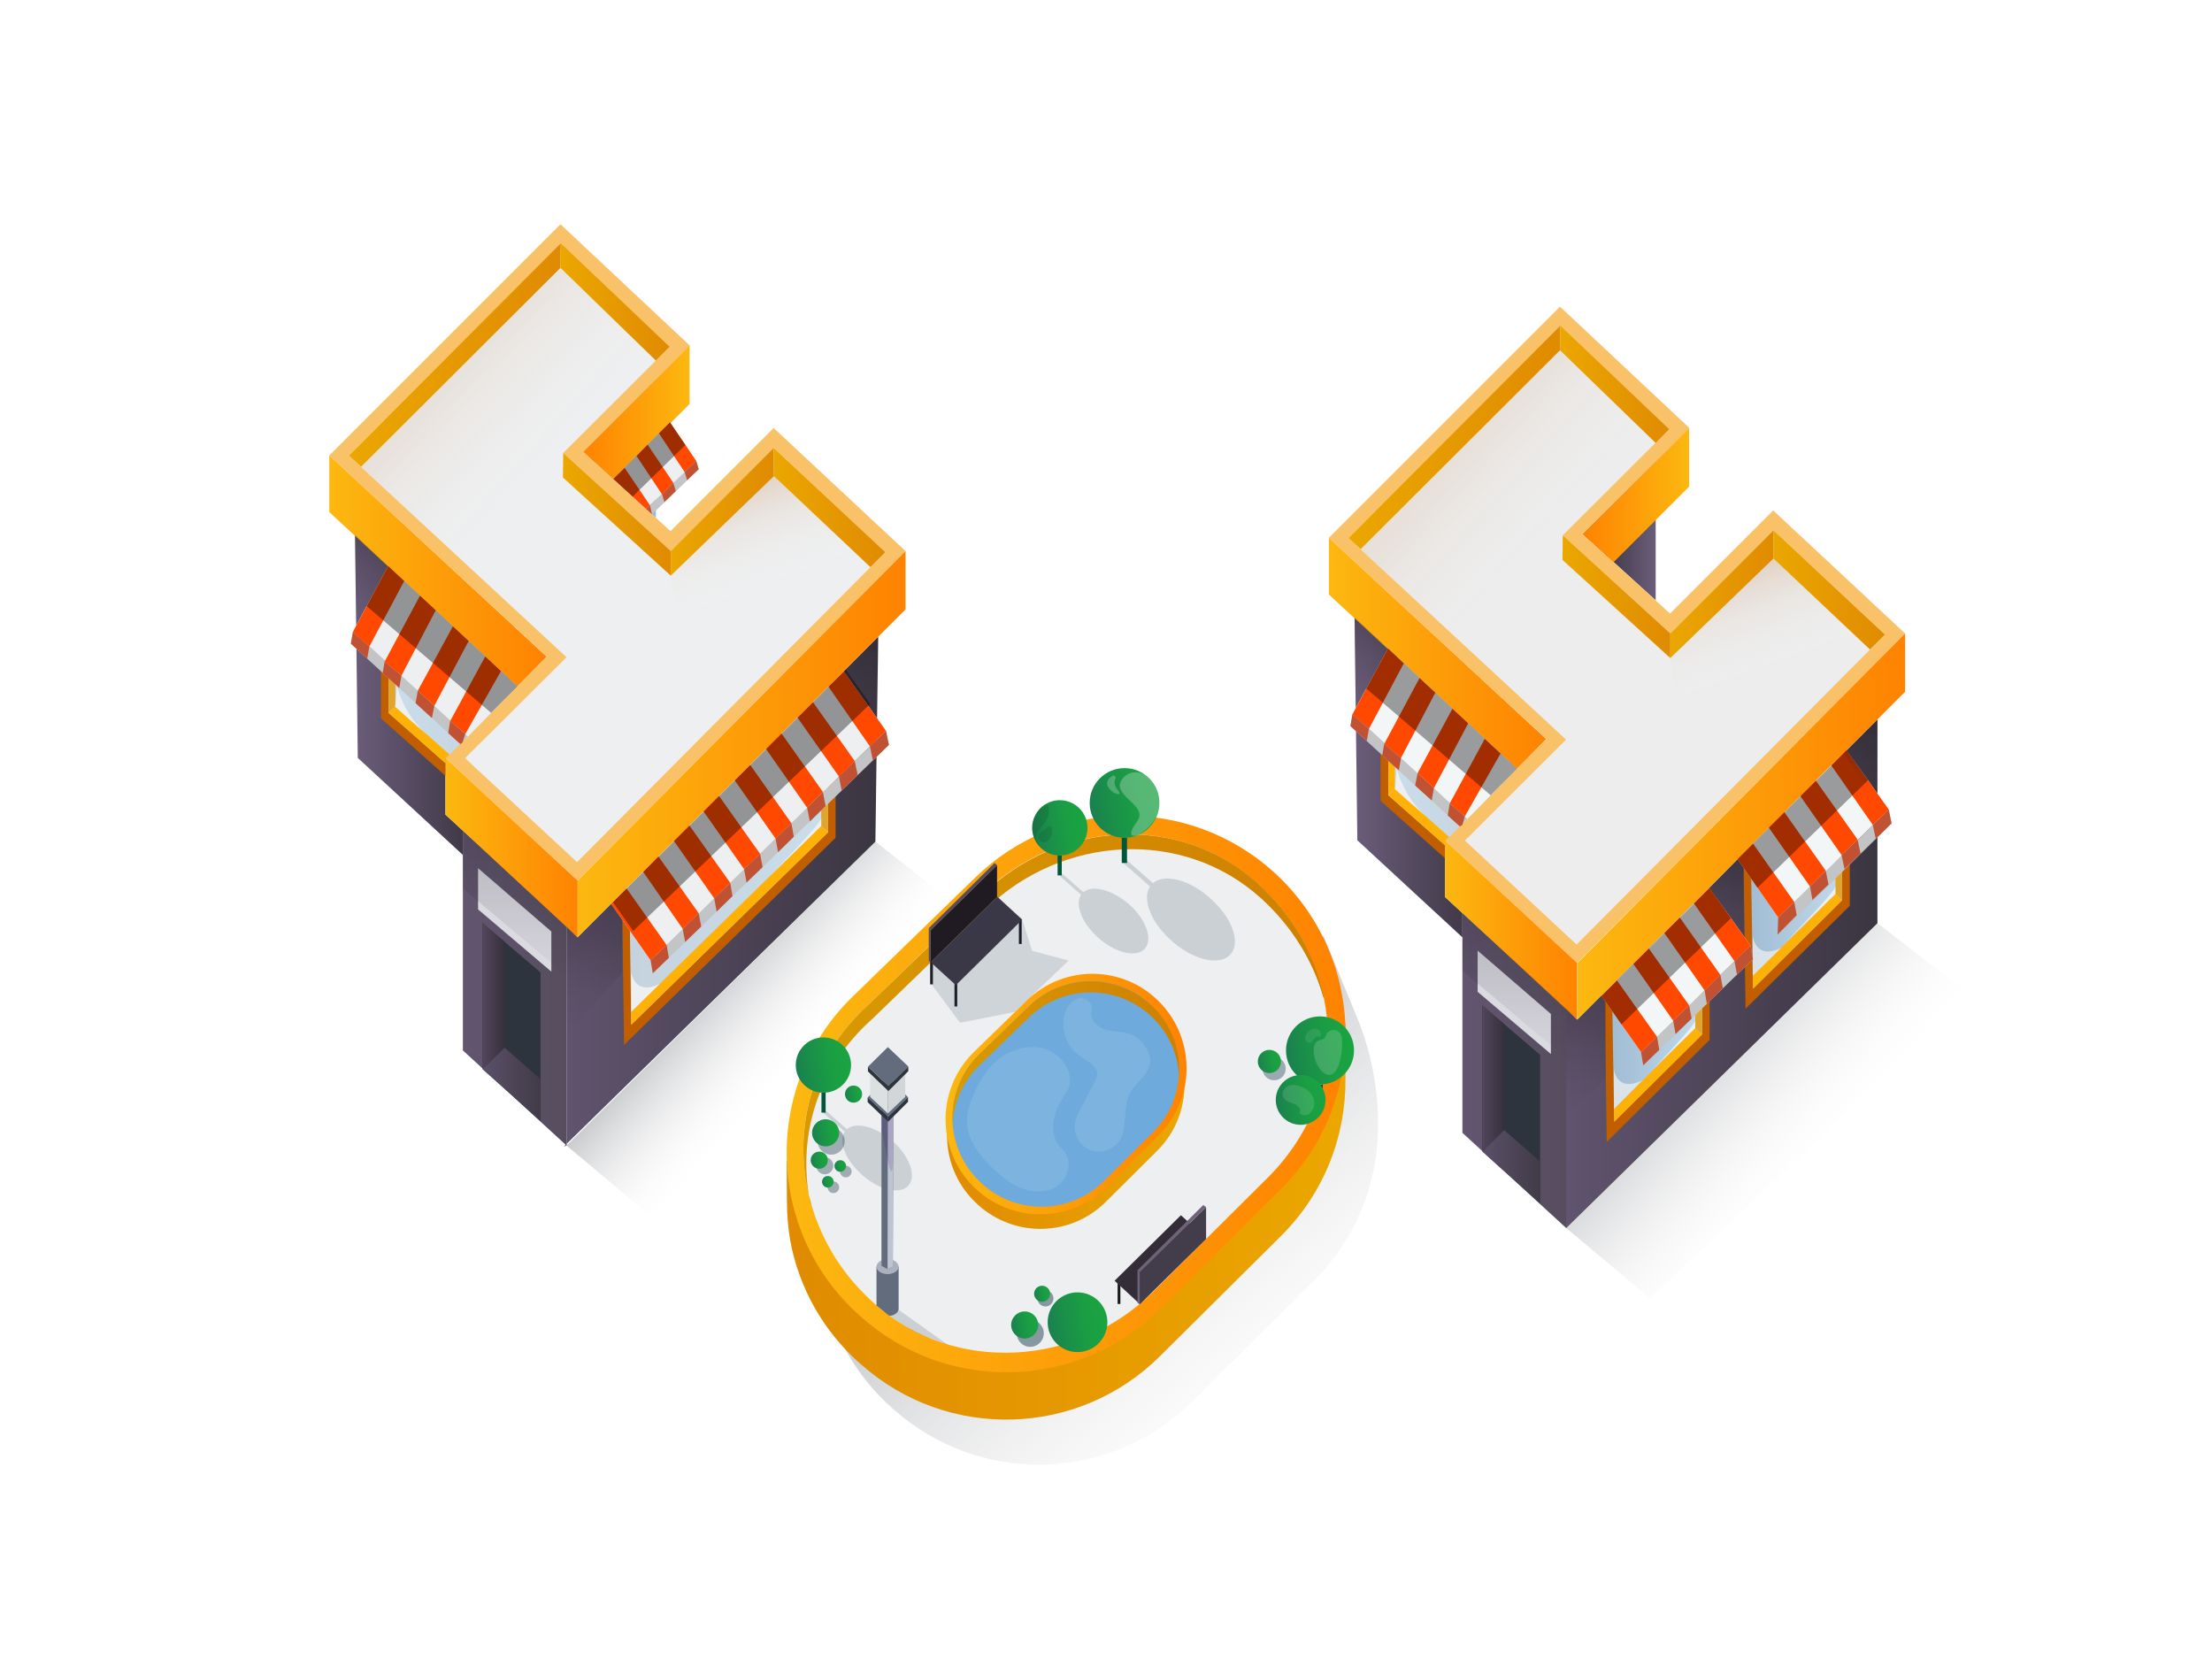 <?xml version="1.0" encoding="utf-8"?>
<!-- Generator: Adobe Illustrator 18.0.0, SVG Export Plug-In . SVG Version: 6.00 Build 0)  -->
<!DOCTYPE svg PUBLIC "-//W3C//DTD SVG 1.1//EN" "http://www.w3.org/Graphics/SVG/1.1/DTD/svg11.dtd">
<svg version="1.1" xmlns="http://www.w3.org/2000/svg" xmlns:xlink="http://www.w3.org/1999/xlink" x="0px" y="0px"
	 viewBox="0 0 800 600" enable-background="new 0 0 800 600" xml:space="preserve">
<g id="raight">
	<linearGradient id="SVGID_1_" gradientUnits="userSpaceOnUse" x1="609.691" y1="375.177" x2="661.359" y2="421.519">
		<stop  offset="1.075269e-002" style="stop-color:#85888E"/>
		<stop  offset="1" style="stop-color:#FFFFFF;stop-opacity:0"/>
	</linearGradient>
	<polyline opacity="0.46" fill="url(#SVGID_1_)" points="566.4,444.1 596.8,469.6 712.9,360 679,333.9 566.4,444.1 	"/>
	<linearGradient id="SVGID_2_" gradientUnits="userSpaceOnUse" x1="566.376" y1="352.172" x2="679.023" y2="352.172">
		<stop  offset="0" style="stop-color:#60546E"/>
		<stop  offset="1" style="stop-color:#3B3541"/>
	</linearGradient>
	<polygon fill="url(#SVGID_2_)" points="679,260.2 679,333.9 566.4,444.2 566.4,444.2 566.4,364.8 570.4,368.8 	"/>
	<linearGradient id="SVGID_3_" gradientUnits="userSpaceOnUse" x1="528.898" y1="387.184" x2="566.461" y2="387.184">
		<stop  offset="0" style="stop-color:#625670"/>
		<stop  offset="1" style="stop-color:#564D5E"/>
	</linearGradient>
	<polygon fill="url(#SVGID_3_)" points="566.4,444.1 566.5,364.7 528.9,330.2 528.9,409.7 	"/>
	<linearGradient id="SVGID_4_" gradientUnits="userSpaceOnUse" x1="489.898" y1="281.161" x2="548.612" y2="281.161">
		<stop  offset="0" style="stop-color:#6B5D7A"/>
		<stop  offset="1" style="stop-color:#2C2830"/>
	</linearGradient>
	<polygon fill="url(#SVGID_4_)" points="528.9,339 528.9,330.2 522.6,324.4 522.6,304.3 548.6,278 489.9,223.3 490.9,303.9 	"/>
	<linearGradient id="SVGID_5_" gradientUnits="userSpaceOnUse" x1="572.504" y1="192.078" x2="598.759" y2="192.078">
		<stop  offset="0" style="stop-color:#2C2830"/>
		<stop  offset="1" style="stop-color:#6B5D7A"/>
	</linearGradient>
	<polygon fill="url(#SVGID_5_)" points="598.8,167 598.8,217.1 572.5,193.2 	"/>
	<polygon fill="#2D343D" points="557,435.2 557,381.5 536.1,363.6 536.1,416 	"/>
	<linearGradient id="SVGID_6_" gradientUnits="userSpaceOnUse" x1="536.067" y1="390.045" x2="543.985" y2="390.045">
		<stop  offset="0" style="stop-color:#51465C"/>
		<stop  offset="1" style="stop-color:#36303B"/>
	</linearGradient>
	<polygon fill="url(#SVGID_6_)" points="536.1,416.5 544,408.7 544,370.4 536.1,363.6 	"/>
	<linearGradient id="SVGID_7_" gradientUnits="userSpaceOnUse" x1="536.067" y1="421.931" x2="556.983" y2="421.931">
		<stop  offset="0" style="stop-color:#5B5069"/>
		<stop  offset="1" style="stop-color:#413B47"/>
	</linearGradient>
	<polygon fill="url(#SVGID_7_)" points="544,408.7 557,420.1 557,435.2 536.1,416.5 	"/>
	<path d="M570.3,342l-0.4-0.3l-40.9-37.9l36.7-36.6l-78.7-72.9l77.2-77.2l40.2,37.8L566,193.4l38.2,34.8l37.2-37.2l41.1,38.3
		L570.3,342z M530.5,303.8l39.7,36.9l110.8-111.4l-39.6-36.9l-37.2,37.2l-39.7-36.1l38.6-38.4l-38.8-36.4l-75.8,75.8l78.7,72.9
		l-0.4,0.4L530.5,303.8z"/>
	<polygon fill="#F9C269" points="522.6,303.9 559.3,267.3 480.6,194.5 564.2,110.9 611,154.8 572.5,193.2 604,221.9 641.3,184.6 
		689,229.1 570.4,348.3 	"/>
	<polygon fill="#EDEDED" points="529.8,304 566.4,267.5 487.7,194.6 564.2,118.1 603.7,155.2 565.2,193.6 604.1,229.1 641.4,191.8 
		681.7,229.5 570.2,341.6 	"/>
	<linearGradient id="SVGID_8_" gradientUnits="userSpaceOnUse" x1="487.737" y1="158.228" x2="564.299" y2="158.228">
		<stop  offset="0" style="stop-color:#EBA700"/>
		<stop  offset="0.995" style="stop-color:#E08B01"/>
	</linearGradient>
	<polygon fill="url(#SVGID_8_)" points="487.7,194.6 492.1,198.6 564.2,126.7 564.3,117.8 	"/>
	<linearGradient id="SVGID_9_" gradientUnits="userSpaceOnUse" x1="564.174" y1="139.003" x2="603.749" y2="139.003">
		<stop  offset="0" style="stop-color:#EBA700"/>
		<stop  offset="0.995" style="stop-color:#E08B01"/>
	</linearGradient>
	<polygon fill="url(#SVGID_9_)" points="564.3,117.8 564.2,126.7 598.8,160.2 603.7,155.2 	"/>
	<linearGradient id="SVGID_10_" gradientUnits="userSpaceOnUse" x1="499.712" y1="137.893" x2="563.121" y2="194.696">
		<stop  offset="0" style="stop-color:#AB5000;stop-opacity:0.6"/>
		<stop  offset="0.278" style="stop-color:#BE7D44;stop-opacity:0.433"/>
		<stop  offset="1" style="stop-color:#EEEFF0;stop-opacity:0"/>
	</linearGradient>
	<polygon opacity="0.45" fill="url(#SVGID_10_)" points="564.2,127 492.1,198.6 527.6,231.5 598.8,160.5 	"/>
	<linearGradient id="SVGID_11_" gradientUnits="userSpaceOnUse" x1="565.101" y1="215.828" x2="604.127" y2="215.828">
		<stop  offset="0" style="stop-color:#EBA700"/>
		<stop  offset="0.995" style="stop-color:#E08B01"/>
	</linearGradient>
	<polygon fill="url(#SVGID_11_)" points="565.2,193.6 565.1,202.5 604.1,238 604.1,229.1 	"/>
	<linearGradient id="SVGID_12_" gradientUnits="userSpaceOnUse" x1="604.091" y1="214.932" x2="641.44" y2="214.932">
		<stop  offset="0" style="stop-color:#EBA700"/>
		<stop  offset="0.995" style="stop-color:#E08B01"/>
	</linearGradient>
	<polygon fill="url(#SVGID_12_)" points="604.1,229.1 604.1,238 641.4,202 641.4,191.8 	"/>
	<linearGradient id="SVGID_13_" gradientUnits="userSpaceOnUse" x1="641.362" y1="213.359" x2="681.737" y2="213.359">
		<stop  offset="0" style="stop-color:#EBA700"/>
		<stop  offset="0.995" style="stop-color:#E08B01"/>
	</linearGradient>
	<polygon fill="url(#SVGID_13_)" points="641.4,191.8 641.4,202 676.3,234.9 681.7,229.5 	"/>
	<linearGradient id="SVGID_14_" gradientUnits="userSpaceOnUse" x1="620.347" y1="199.936" x2="637.079" y2="245.907">
		<stop  offset="0" style="stop-color:#AB5000;stop-opacity:0.6"/>
		<stop  offset="0.153" style="stop-color:#BB773A;stop-opacity:0.508"/>
		<stop  offset="0.316" style="stop-color:#CB9B71;stop-opacity:0.41"/>
		<stop  offset="0.475" style="stop-color:#D7B99F;stop-opacity:0.315"/>
		<stop  offset="0.627" style="stop-color:#E1D1C2;stop-opacity:0.224"/>
		<stop  offset="0.768" style="stop-color:#E8E1DB;stop-opacity:0.139"/>
		<stop  offset="0.897" style="stop-color:#EDEBEB;stop-opacity:6.190205e-002"/>
		<stop  offset="1" style="stop-color:#EEEFF0;stop-opacity:0"/>
	</linearGradient>
	<polygon opacity="0.52" fill="url(#SVGID_14_)" points="641.4,202 676.3,234.9 632,279.2 612.9,298.5 604.1,238 	"/>
	<linearGradient id="SVGID_15_" gradientUnits="userSpaceOnUse" x1="570.461" y1="298.911" x2="688.986" y2="298.911">
		<stop  offset="0" style="stop-color:#FCB810"/>
		<stop  offset="0.995" style="stop-color:#FE8301"/>
	</linearGradient>
	<polygon fill="url(#SVGID_15_)" points="689,229.1 689,250.2 570.5,368.7 570.5,348.3 	"/>
	<linearGradient id="SVGID_16_" gradientUnits="userSpaceOnUse" x1="522.611" y1="336.325" x2="570.438" y2="336.325">
		<stop  offset="0" style="stop-color:#FCB810"/>
		<stop  offset="0.995" style="stop-color:#FE8301"/>
	</linearGradient>
	<polygon fill="url(#SVGID_16_)" points="570.4,348.3 570.4,368.7 522.6,324.4 522.6,303.9 	"/>
	<linearGradient id="SVGID_17_" gradientUnits="userSpaceOnUse" x1="480.589" y1="236.222" x2="559.216" y2="236.222">
		<stop  offset="0" style="stop-color:#FCB810"/>
		<stop  offset="0.995" style="stop-color:#FE8301"/>
	</linearGradient>
	<polygon fill="url(#SVGID_17_)" points="559.2,267.3 548.6,278 480.6,215 480.6,194.5 	"/>
	<linearGradient id="SVGID_18_" gradientUnits="userSpaceOnUse" x1="572.504" y1="179.049" x2="610.913" y2="179.049">
		<stop  offset="5.376344e-003" style="stop-color:#FE8301"/>
		<stop  offset="1" style="stop-color:#FCB810"/>
	</linearGradient>
	<polygon fill="url(#SVGID_18_)" points="610.9,154.8 610.9,176 583.6,203.3 572.5,193.2 	"/>
	<polygon fill="#C15F00" points="618.3,322.1 618.3,376.1 581.1,413 580.4,361.4 	"/>
	<linearGradient id="SVGID_19_" gradientUnits="userSpaceOnUse" x1="583.115" y1="367.552" x2="615.598" y2="367.552">
		<stop  offset="0" style="stop-color:#A1BDD4"/>
		<stop  offset="0.989" style="stop-color:#C1D9EB"/>
	</linearGradient>
	<polygon fill="url(#SVGID_19_)" points="615.6,329.4 615.6,374.1 583.8,405.7 583.1,363.2 	"/>
	<polygon fill="#E2A52B" points="613.1,331.8 613.1,371.8 615.6,374.1 615.6,329.4 	"/>
	<polygon fill="#FEB207" points="613.1,371.8 583.7,401.1 583.8,405.7 615.6,374.1 	"/>
	<polygon fill="#C15F00" points="669,273.6 669,327.6 631.3,364.8 630.6,313.2 	"/>
	<linearGradient id="SVGID_20_" gradientUnits="userSpaceOnUse" x1="633.328" y1="319.236" x2="666.245" y2="319.236">
		<stop  offset="0" style="stop-color:#A1BDD4"/>
		<stop  offset="0.989" style="stop-color:#C1D9EB"/>
	</linearGradient>
	<polygon fill="url(#SVGID_20_)" points="666.2,280.9 666.2,325.6 634,357.6 633.3,315 	"/>
	<polygon fill="#E2A52B" points="663.8,283.4 663.8,323.3 666.2,325.6 666.2,280.9 	"/>
	<polygon fill="#FEB207" points="663.8,323.3 633.9,352.9 634,357.6 666.2,325.6 	"/>
	<path opacity="0.74" fill="#EEEFF0" d="M583.7,401.1v-14.5c0,0,0.8,8.7,10.3,4.1L583.7,401.1z"/>
	<path fill="#EEEFF0" d="M613.1,369.1v2.7l-16.4,16C596.8,387.8,613.1,370.9,613.1,369.1z"/>
	<path opacity="0.74" fill="#EEEFF0" d="M633.9,352.9v-14.5c0,0,0.8,9,10.3,4.4L633.9,352.9z"/>
	<path fill="#EEEFF0" d="M663.8,320.6v2.7l-18.6,18.2C650,336.5,663.8,322.3,663.8,320.6z"/>
	<polygon fill="#C2C4C6" points="593.5,380.5 594.3,385.3 634,346.9 633.1,342 	"/>
	<polyline fill="#C2C4C6" points="683.1,292.8 684.1,297.8 643.2,338 643.1,331.8 683.1,292.8 	"/>
	<polygon fill="#F2F6F7" points="683.1,292.8 667.8,271.2 628.4,310.7 643.1,331.8 	"/>
	<polygon fill="#F2F6F7" points="618.2,321.1 579.2,360.2 593.5,380.5 633.1,342 	"/>
	<polyline fill="#FF4800" points="677.3,298.3 662.3,276.8 667.8,271.2 683.1,292.8 	"/>
	<polyline fill="#C15133" points="683.1,292.8 684.1,297.8 678.4,303.4 677.3,298.3 	"/>
	<polyline fill="#FF4800" points="666,309.2 651.1,287.9 656.7,282.3 671.8,303.6 	"/>
	<polyline fill="#C15133" points="671.8,303.6 672.9,308.7 667.1,314.3 666,309.2 	"/>
	<polyline fill="#FF4800" points="654.6,320.6 639.7,299.3 645.3,293.7 660.3,314.9 	"/>
	<polyline fill="#C15133" points="660.3,314.9 661.3,319.9 655.5,325.5 654.6,320.6 	"/>
	<polyline fill="#FF4800" points="643.1,331.8 628.4,310.7 634,305.1 648.9,326.2 	"/>
	<polyline fill="#C15133" points="648.9,326.2 649.8,331 642.9,338 643.1,331.8 	"/>
	<polyline fill="#FF4800" points="627.3,347.6 612.6,326.7 618.2,321.1 633.1,342 	"/>
	<polyline fill="#C15133" points="633.1,342 634,346.9 628.2,352.5 627.3,347.6 	"/>
	<polyline fill="#FF4800" points="616.5,358.2 601.9,337.4 607.5,331.8 622.2,352.6 	"/>
	<polyline fill="#C15133" points="622.2,352.6 623.1,357.4 617.3,363 616.5,358.2 	"/>
	<polyline fill="#FF4800" points="605.1,369.1 590.7,348.6 596.3,343 610.9,363.6 	"/>
	<polyline fill="#C15133" points="610.9,363.6 611.8,368.4 606,374 605.1,369.1 	"/>
	<polyline fill="#FF4800" points="593.5,380.5 579.2,360.2 584.8,354.6 599.3,375 	"/>
	<polyline fill="#C15133" points="599.3,375 600.1,379.7 594.3,385.3 593.5,380.5 	"/>
	<polygon fill="#C15F00" points="499.3,238.7 499.3,289.6 522.6,310.4 522.6,293.3 516.6,285.3 516.9,265.1 522.5,259.2 	"/>
	
		<linearGradient id="SVGID_21_" gradientUnits="userSpaceOnUse" x1="199.155" y1="274.811" x2="241.198" y2="274.811" gradientTransform="matrix(-1 0 0 1 743.251 0)">
		<stop  offset="0" style="stop-color:#C5D3DE"/>
		<stop  offset="0.989" style="stop-color:#CADDEB"/>
	</linearGradient>
	<polygon fill="url(#SVGID_21_)" points="502.1,243.9 502.1,287.6 522.6,305.7 522.6,304.3 533.5,293.3 544.1,282.5 520.3,261.3 	
		"/>
	<polygon fill="#FEB207" points="504.5,246.3 504.5,285.3 502.1,287.6 502.1,243.9 	"/>
	<polygon fill="#FEB207" points="504.5,285.3 524.1,302.7 522.6,304.3 522.6,305.7 502.1,287.6 	"/>
	<path fill="#EEEFF0" d="M505.2,278c0,0,2.1,9.7,10.5,17.3l-11.2-9.9L505.2,278z"/>
	<polyline fill="#F2F6F7" points="529.8,297.1 548.6,278 502,234.5 489.2,258.1 	"/>
	<polyline fill="#C2C4C6" points="489.2,258.1 488.4,262.6 528,298.9 530.7,296.2 	"/>
	<polyline fill="#FF4800" points="495.1,263.6 507.7,239.9 502,234.5 489.1,258.4 	"/>
	<polyline fill="#C15133" points="489.1,258.4 488.4,262.6 494.3,268 495.1,263.6 	"/>
	<polyline fill="#FF4800" points="506.7,274.1 519.1,250.5 513.4,245.2 500.6,269.1 	"/>
	<polyline fill="#C15133" points="500.6,269.1 499.9,273.2 505.9,278.6 506.7,274.1 	"/>
	<polyline fill="#FF4800" points="518.6,285 531,261.6 525.3,256.3 512.7,279.6 	"/>
	<polyline fill="#C15133" points="512.7,279.6 511.8,284.1 517.8,289.5 518.6,285 	"/>
	<polyline fill="#FF4800" points="529.8,295.2 542.7,272.5 537,267.2 524.3,290.6 	"/>
	<polyline fill="#C15133" points="524.3,290.6 523.6,294.9 526.2,297.3 528,298.9 528.9,298.3 529.8,295.2 	"/>
	<polygon fill="#DBDAE1" points="534.4,343.8 560.9,366.7 560.9,381.2 534.4,358.7 	"/>
	<polygon opacity="0.37" points="618.4,321.1 626,332.1 586.4,370.5 579.2,360.2 	"/>
	<linearGradient id="SVGID_22_" gradientUnits="userSpaceOnUse" x1="673.192" y1="285.353" x2="672.692" y2="254.603">
		<stop  offset="1.075269e-002" style="stop-color:#3B3541;stop-opacity:0"/>
		<stop  offset="0.335" style="stop-color:#27232B;stop-opacity:8.245011e-002"/>
		<stop  offset="0.731" style="stop-color:#151216;stop-opacity:0.183"/>
		<stop  offset="0.995" style="stop-color:#0E0C0F;stop-opacity:0.25"/>
	</linearGradient>
	<polygon fill="url(#SVGID_22_)" points="679.1,260.1 666.7,272.5 679.1,290.1 	"/>
	<linearGradient id="SVGID_23_" gradientUnits="userSpaceOnUse" x1="573.628" y1="403.669" x2="573.628" y2="360.015">
		<stop  offset="1.075269e-002" style="stop-color:#3B3541;stop-opacity:0"/>
		<stop  offset="0.335" style="stop-color:#27232B;stop-opacity:8.245011e-002"/>
		<stop  offset="0.731" style="stop-color:#151216;stop-opacity:0.183"/>
		<stop  offset="0.995" style="stop-color:#0E0C0F;stop-opacity:0.25"/>
	</linearGradient>
	<polygon fill="url(#SVGID_23_)" points="579.2,360 570.5,368.7 566.5,364.7 566.4,403.7 580.8,390 580.8,362.5 	"/>
	<linearGradient id="SVGID_24_" gradientUnits="userSpaceOnUse" x1="547.527" y1="391.591" x2="547.846" y2="312.316">
		<stop  offset="1.075269e-002" style="stop-color:#3B3541;stop-opacity:0"/>
		<stop  offset="0.335" style="stop-color:#27232B;stop-opacity:8.245011e-002"/>
		<stop  offset="0.731" style="stop-color:#151216;stop-opacity:0.183"/>
		<stop  offset="0.995" style="stop-color:#0E0C0F;stop-opacity:0.25"/>
	</linearGradient>
	<polygon fill="url(#SVGID_24_)" points="528.9,330.2 528.9,351.1 566.4,382.7 566.5,364.7 	"/>
	<polygon opacity="0.37" points="548.6,278 539.1,287.6 494.1,249 502,234.5 	"/>
	<linearGradient id="SVGID_25_" gradientUnits="userSpaceOnUse" x1="495.652" y1="256.85" x2="495.986" y2="222.85">
		<stop  offset="1.075269e-002" style="stop-color:#3B3541;stop-opacity:0"/>
		<stop  offset="0.335" style="stop-color:#27232B;stop-opacity:8.245011e-002"/>
		<stop  offset="0.731" style="stop-color:#151216;stop-opacity:0.183"/>
		<stop  offset="0.995" style="stop-color:#0E0C0F;stop-opacity:0.25"/>
	</linearGradient>
	<polygon fill="url(#SVGID_25_)" points="489.9,223.3 502,234.5 490.3,256.1 	"/>
	<polygon opacity="0.37" points="668,271.2 675.6,282.2 635.6,321.1 628.4,310.7 	"/>
	<linearGradient id="SVGID_26_" gradientUnits="userSpaceOnUse" x1="624.494" y1="338.581" x2="624.494" y2="310.679">
		<stop  offset="1.075269e-002" style="stop-color:#3B3541;stop-opacity:0"/>
		<stop  offset="0.335" style="stop-color:#27232B;stop-opacity:8.245011e-002"/>
		<stop  offset="0.731" style="stop-color:#151216;stop-opacity:0.183"/>
		<stop  offset="0.995" style="stop-color:#0E0C0F;stop-opacity:0.25"/>
	</linearGradient>
	<polygon fill="url(#SVGID_26_)" points="630.6,334.3 630.6,313.8 628.4,310.7 618.4,321.1 630.6,338.6 	"/>
</g>
<g id="left">
	<linearGradient id="SVGID_27_" gradientUnits="userSpaceOnUse" x1="240.519" y1="339.357" x2="291.141" y2="384.761">
		<stop  offset="1.075269e-002" style="stop-color:#85888E"/>
		<stop  offset="1" style="stop-color:#FFFFFF;stop-opacity:0"/>
	</linearGradient>
	<polyline fill="url(#SVGID_27_)" points="204.9,414.3 237.7,441.8 349.8,330.4 316.6,304.4 204.9,414.3 	"/>
	<linearGradient id="SVGID_28_" gradientUnits="userSpaceOnUse" x1="203.929" y1="322.505" x2="317.567" y2="322.505">
		<stop  offset="0" style="stop-color:#60546E"/>
		<stop  offset="1" style="stop-color:#3B3541"/>
	</linearGradient>
	<polygon fill="url(#SVGID_28_)" points="317.6,230.3 316.6,304.4 203.9,414.7 204.9,414.3 204.9,335 208.9,339 	"/>
	<linearGradient id="SVGID_29_" gradientUnits="userSpaceOnUse" x1="167.379" y1="357.389" x2="204.942" y2="357.389">
		<stop  offset="0" style="stop-color:#625670"/>
		<stop  offset="1" style="stop-color:#564D5E"/>
	</linearGradient>
	<polygon fill="url(#SVGID_29_)" points="204.9,414.3 204.9,335 167.4,300.4 167.4,379.9 	"/>
	<linearGradient id="SVGID_30_" gradientUnits="userSpaceOnUse" x1="128.379" y1="251.366" x2="187.093" y2="251.366">
		<stop  offset="0" style="stop-color:#6B5D7A"/>
		<stop  offset="1" style="stop-color:#2C2830"/>
	</linearGradient>
	<polygon fill="url(#SVGID_30_)" points="167.4,309.2 167.4,300.4 161.1,294.6 161.1,274.5 187.1,248.2 128.4,193.5 129.4,274.1 	
		"/>
	<linearGradient id="SVGID_31_" gradientUnits="userSpaceOnUse" x1="210.985" y1="162.283" x2="237.24" y2="162.283">
		<stop  offset="1.075269e-002" style="stop-color:#6497BD"/>
		<stop  offset="0.363" style="stop-color:#7AAAD1"/>
		<stop  offset="0.716" style="stop-color:#8AB7DE"/>
		<stop  offset="1" style="stop-color:#8FBCE3"/>
	</linearGradient>
	<polygon fill="url(#SVGID_31_)" points="237.2,137.2 237.2,187.3 211,163.4 	"/>
	<polygon fill="#2D343D" points="195.5,405.4 195.5,351.7 174.5,333.8 174.5,386.2 	"/>
	<linearGradient id="SVGID_32_" gradientUnits="userSpaceOnUse" x1="174.548" y1="360.25" x2="182.466" y2="360.25">
		<stop  offset="0" style="stop-color:#51465C"/>
		<stop  offset="1" style="stop-color:#36303B"/>
	</linearGradient>
	<polygon fill="url(#SVGID_32_)" points="174.5,386.7 182.5,378.9 182.5,340.6 174.5,333.8 	"/>
	<linearGradient id="SVGID_33_" gradientUnits="userSpaceOnUse" x1="174.548" y1="392.136" x2="195.464" y2="392.136">
		<stop  offset="0" style="stop-color:#5B5069"/>
		<stop  offset="1" style="stop-color:#413B47"/>
	</linearGradient>
	<polygon fill="url(#SVGID_33_)" points="182.5,378.9 195.5,390.3 195.5,405.4 174.5,386.7 	"/>
	<path d="M208.8,312.2L167.6,274l36.7-36.6l-78.7-72.9l0.4-0.4l76.8-76.8l40.2,37.8l-38.5,38.4l38.2,34.8l37.2-37.2l41.1,38.3
		L208.8,312.2z M169,274l39.7,36.9l110.8-111.4l-39.6-36.9l-37.2,37.2L203,163.6l38.6-38.4l-38.8-36.4L127,164.5l78.7,72.9L169,274z
		"/>
	<polygon fill="#F9C269" points="161.1,274.1 197.8,237.5 119.1,164.7 202.7,81.1 249.5,125 211,163.4 242.5,192.1 279.8,154.8 
		327.5,199.3 208.9,318.5 	"/>
	<polygon fill="#EEEFF0" points="168.2,274.2 204.9,237.7 126.2,164.8 202.7,88.3 242.2,125.4 203.7,163.8 242.6,199.3 279.8,162 
		320.2,199.7 208.7,311.8 	"/>
	<linearGradient id="SVGID_34_" gradientUnits="userSpaceOnUse" x1="126.218" y1="128.433" x2="202.78" y2="128.433">
		<stop  offset="0" style="stop-color:#EBA700"/>
		<stop  offset="0.995" style="stop-color:#E08B01"/>
	</linearGradient>
	<polygon fill="url(#SVGID_34_)" points="126.2,164.8 130.6,168.8 202.7,96.9 202.8,88 	"/>
	<linearGradient id="SVGID_35_" gradientUnits="userSpaceOnUse" x1="202.655" y1="109.208" x2="242.23" y2="109.208">
		<stop  offset="0" style="stop-color:#EBA700"/>
		<stop  offset="0.995" style="stop-color:#E08B01"/>
	</linearGradient>
	<polygon fill="url(#SVGID_35_)" points="202.8,88 202.7,96.9 237.2,130.4 242.2,125.4 	"/>
	<linearGradient id="SVGID_36_" gradientUnits="userSpaceOnUse" x1="138.194" y1="108.098" x2="201.602" y2="164.901">
		<stop  offset="0" style="stop-color:#AB5000;stop-opacity:0.6"/>
		<stop  offset="0.278" style="stop-color:#BE7D44;stop-opacity:0.433"/>
		<stop  offset="1" style="stop-color:#EEEFF0;stop-opacity:0"/>
	</linearGradient>
	<polygon opacity="0.45" fill="url(#SVGID_36_)" points="202.7,97.2 130.6,168.8 166.1,201.7 237.2,130.7 	"/>
	<linearGradient id="SVGID_37_" gradientUnits="userSpaceOnUse" x1="203.582" y1="186.032" x2="242.608" y2="186.032">
		<stop  offset="0" style="stop-color:#EBA700"/>
		<stop  offset="0.995" style="stop-color:#E08B01"/>
	</linearGradient>
	<polygon fill="url(#SVGID_37_)" points="203.7,163.8 203.6,172.7 242.6,208.2 242.6,199.3 	"/>
	<linearGradient id="SVGID_38_" gradientUnits="userSpaceOnUse" x1="242.571" y1="185.137" x2="279.921" y2="185.137">
		<stop  offset="0" style="stop-color:#EBA700"/>
		<stop  offset="0.995" style="stop-color:#E08B01"/>
	</linearGradient>
	<polygon fill="url(#SVGID_38_)" points="242.6,199.3 242.6,208.2 279.9,172.2 279.8,162 	"/>
	<linearGradient id="SVGID_39_" gradientUnits="userSpaceOnUse" x1="279.843" y1="183.563" x2="320.218" y2="183.563">
		<stop  offset="0" style="stop-color:#EBA700"/>
		<stop  offset="0.995" style="stop-color:#E08B01"/>
	</linearGradient>
	<polygon fill="url(#SVGID_39_)" points="279.8,162 279.9,172.2 314.8,205.1 320.2,199.7 	"/>
	<linearGradient id="SVGID_40_" gradientUnits="userSpaceOnUse" x1="258.828" y1="170.141" x2="275.56" y2="216.112">
		<stop  offset="0" style="stop-color:#AB5000;stop-opacity:0.6"/>
		<stop  offset="0.153" style="stop-color:#BB773A;stop-opacity:0.508"/>
		<stop  offset="0.316" style="stop-color:#CB9B71;stop-opacity:0.41"/>
		<stop  offset="0.475" style="stop-color:#D7B99F;stop-opacity:0.315"/>
		<stop  offset="0.627" style="stop-color:#E1D1C2;stop-opacity:0.224"/>
		<stop  offset="0.768" style="stop-color:#E8E1DB;stop-opacity:0.139"/>
		<stop  offset="0.897" style="stop-color:#EDEBEB;stop-opacity:6.190205e-002"/>
		<stop  offset="1" style="stop-color:#EEEFF0;stop-opacity:0"/>
	</linearGradient>
	<polygon opacity="0.52" fill="url(#SVGID_40_)" points="279.9,172.2 314.8,205.1 270.5,249.5 251.4,268.7 242.6,208.2 	"/>
	<linearGradient id="SVGID_41_" gradientUnits="userSpaceOnUse" x1="208.942" y1="269.115" x2="327.467" y2="269.115">
		<stop  offset="0" style="stop-color:#FCB810"/>
		<stop  offset="0.995" style="stop-color:#FE8301"/>
	</linearGradient>
	<polygon fill="url(#SVGID_41_)" points="327.5,199.3 327.5,220.4 208.9,339 208.9,318.5 	"/>
	<linearGradient id="SVGID_42_" gradientUnits="userSpaceOnUse" x1="161.092" y1="306.529" x2="208.919" y2="306.529">
		<stop  offset="0" style="stop-color:#FCB810"/>
		<stop  offset="0.995" style="stop-color:#FE8301"/>
	</linearGradient>
	<polygon fill="url(#SVGID_42_)" points="208.9,318.5 208.9,339 161.1,294.6 161.1,274.1 	"/>
	<linearGradient id="SVGID_43_" gradientUnits="userSpaceOnUse" x1="119.07" y1="206.427" x2="197.696" y2="206.427">
		<stop  offset="0" style="stop-color:#FCB810"/>
		<stop  offset="0.995" style="stop-color:#FE8301"/>
	</linearGradient>
	<polygon fill="url(#SVGID_43_)" points="197.7,237.5 187.1,248.2 119.1,185.2 119.1,164.7 	"/>
	<linearGradient id="SVGID_44_" gradientUnits="userSpaceOnUse" x1="210.985" y1="149.233" x2="249.394" y2="149.233">
		<stop  offset="5.376344e-003" style="stop-color:#FE8301"/>
		<stop  offset="1" style="stop-color:#FCB810"/>
	</linearGradient>
	<polygon fill="url(#SVGID_44_)" points="249.4,125 249.4,146.1 222.1,173.5 211,163.4 	"/>
	<polygon fill="#C15F00" points="302.2,249 302.2,303 225.7,377.9 225,326.2 	"/>
	<linearGradient id="SVGID_45_" gradientUnits="userSpaceOnUse" x1="227.686" y1="313.446" x2="299.458" y2="313.446">
		<stop  offset="0" style="stop-color:#C5D3DE"/>
		<stop  offset="0.989" style="stop-color:#CADDEB"/>
	</linearGradient>
	<polygon fill="url(#SVGID_45_)" points="299.5,256.3 299.5,301 228.3,370.6 227.7,328.1 	"/>
	<polygon fill="#E2A52B" points="297,258.8 297,298.7 299.5,301 299.5,256.3 	"/>
	<polygon fill="#FEB207" points="297,298.7 228.3,365.9 228.3,370.6 299.5,301 	"/>
	<path fill="#EEEFF0" d="M228.3,365.9v-14.5c0,0,0.8,9,10.3,4.4L228.3,365.9z"/>
	<path fill="#EEEFF0" d="M297,296v2.7l-18.6,18.2C278.4,316.9,297,297.8,297,296z"/>
	<polyline fill="#C2C4C6" points="320.4,264.3 321.5,269.4 236.1,352 235.3,347.3 	"/>
	<polyline fill="#EEEFF0" points="235.3,347.3 221,326.9 305.2,242.8 320.4,264.3 	"/>
	<polyline fill="#FF4800" points="314.6,269.9 299.6,248.3 305.2,242.8 320.4,264.3 	"/>
	<polyline fill="#C15133" points="320.4,264.3 321.5,269.4 315.7,275 314.6,269.9 	"/>
	<polyline fill="#FF4800" points="303.4,280.8 288.4,259.5 294,253.9 309.1,275.2 	"/>
	<polyline fill="#C15133" points="309.1,275.2 310.2,280.3 304.4,285.9 303.4,280.8 	"/>
	<polyline fill="#FF4800" points="291.9,292.1 277,270.8 282.6,265.2 297.6,286.4 	"/>
	<polyline fill="#C15133" points="297.6,286.4 298.6,291.5 292.9,297.1 291.9,292.1 	"/>
	<polyline fill="#FF4800" points="280.5,303.3 265.7,282.2 271.3,276.6 286.2,297.7 	"/>
	<polyline fill="#C15133" points="286.2,297.7 287.1,302.6 281.4,308.2 280.5,303.3 	"/>
	<polyline fill="#FF4800" points="269.1,314.3 254.4,293.4 260,287.8 274.9,308.8 	"/>
	<polyline fill="#C15133" points="274.9,308.8 275.8,313.6 270,319.2 269.1,314.3 	"/>
	<polyline fill="#FF4800" points="258.3,324.9 243.7,304.1 249.3,298.5 264.1,319.3 	"/>
	<polyline fill="#C15133" points="264.1,319.3 264.9,324.1 259.2,329.7 258.3,324.9 	"/>
	<polyline fill="#FF4800" points="246.9,335.9 232.6,315.3 238.1,309.7 252.7,330.3 	"/>
	<polyline fill="#C15133" points="252.7,330.3 253.6,335.1 247.8,340.7 246.9,335.9 	"/>
	<polyline fill="#FF4800" points="235.3,347.3 221,326.9 226.6,321.3 241.1,341.8 	"/>
	<polyline fill="#C15133" points="241.1,341.8 241.9,346.4 236.1,352 235.3,347.3 	"/>
	<polygon fill="#C15F00" points="137.8,208.9 137.8,259.8 161.1,280.6 161.1,263.5 155.1,255.5 155.4,235.3 161,229.4 	"/>
	
		<linearGradient id="SVGID_46_" gradientUnits="userSpaceOnUse" x1="560.674" y1="245.016" x2="602.717" y2="245.016" gradientTransform="matrix(-1 0 0 1 743.251 0)">
		<stop  offset="0" style="stop-color:#C5D3DE"/>
		<stop  offset="0.989" style="stop-color:#CADDEB"/>
	</linearGradient>
	<polygon fill="url(#SVGID_46_)" points="140.5,214.1 140.5,257.8 161.1,276 161.1,274.5 172,263.5 182.6,252.8 158.8,231.5 	"/>
	<polygon fill="#E2A52B" points="143,216.5 143,255.5 140.5,257.8 140.5,214.1 	"/>
	<polygon fill="#FEB207" points="143,255.5 162.6,272.9 161.1,274.5 161.1,276 140.5,257.8 	"/>
	<path fill="#EEEFF0" d="M143.6,248.2c0,0,2.1,9.7,10.5,17.3l-11.2-9.9L143.6,248.2z"/>
	<polyline fill="#EEEFF0" points="168.3,267.3 187.1,248.2 140.4,204.7 127.7,228.3 	"/>
	<polyline fill="#C2C4C6" points="127.7,228.3 126.9,232.8 166.5,269.1 169.2,266.4 	"/>
	<polyline fill="#FF4800" points="133.6,233.8 146.2,210.1 140.4,204.7 127.6,228.6 	"/>
	<polyline fill="#C15133" points="127.6,228.6 126.9,232.8 132.8,238.2 133.6,233.8 	"/>
	<polyline fill="#FF4800" points="145.2,244.3 157.6,220.7 151.9,215.4 139.1,239.3 	"/>
	<polyline fill="#C15133" points="139.1,239.3 138.4,243.4 144.4,248.8 145.2,244.3 	"/>
	<polyline fill="#FF4800" points="157.1,255.2 169.5,231.8 163.8,226.5 151.1,249.8 	"/>
	<polyline fill="#C15133" points="151.1,249.8 150.3,254.3 156.2,259.7 157.1,255.2 	"/>
	<polyline fill="#FF4800" points="168.3,265.4 181.2,242.7 175.5,237.4 162.8,260.8 	"/>
	<polyline fill="#C15133" points="162.8,260.8 162.1,265.1 164.7,267.5 166.5,269.1 167.3,268.5 168.3,265.4 	"/>
	<polyline fill="#EEEFF0" points="233.7,184 221.8,173.2 242.3,152.7 251.2,167.3 	"/>
	<polyline fill="#C2C4C6" points="251.8,166.7 252.7,169.7 235.8,186 233.7,184 	"/>
	<polyline fill="#FF4800" points="247.6,170.7 238.3,156.7 242.3,152.7 251.8,166.7 	"/>
	<polyline fill="#C15133" points="251.8,166.7 252.7,169.7 248.5,173.7 247.6,170.7 	"/>
	<polyline fill="#FF4800" points="239.5,178.9 230.2,164.9 234.2,160.8 243.5,174.6 	"/>
	<polyline fill="#C15133" points="243.5,174.6 244.4,177.6 240.3,181.6 239.5,178.9 	"/>
	<polyline fill="#C15133" points="235.1,182.8 235.8,186 235.8,186 233.6,184 	"/>
	<polyline fill="#FF4800" points="233.6,184 221.8,173.2 225.9,169.2 235.1,182.8 	"/>
	<polygon fill="#DBDAE1" points="172.9,314 199.4,336.9 199.4,351.4 172.9,328.9 	"/>
	<polygon opacity="0.38" points="305.9,242.2 314.7,254.6 229,336.7 221.7,326.3 	"/>
	<linearGradient id="SVGID_47_" gradientUnits="userSpaceOnUse" x1="311.673" y1="255.558" x2="311.173" y2="224.808">
		<stop  offset="1.075269e-002" style="stop-color:#3B3541;stop-opacity:0"/>
		<stop  offset="0.335" style="stop-color:#27232B;stop-opacity:8.245011e-002"/>
		<stop  offset="0.731" style="stop-color:#151216;stop-opacity:0.183"/>
		<stop  offset="0.995" style="stop-color:#0E0C0F;stop-opacity:0.25"/>
	</linearGradient>
	<polygon fill="url(#SVGID_47_)" points="317.6,230.3 305.2,242.8 317.6,260.3 	"/>
	<linearGradient id="SVGID_48_" gradientUnits="userSpaceOnUse" x1="214.989" y1="373.873" x2="214.989" y2="326.872">
		<stop  offset="1.075269e-002" style="stop-color:#3B3541;stop-opacity:0"/>
		<stop  offset="0.335" style="stop-color:#27232B;stop-opacity:8.245011e-002"/>
		<stop  offset="0.731" style="stop-color:#151216;stop-opacity:0.183"/>
		<stop  offset="0.995" style="stop-color:#0E0C0F;stop-opacity:0.25"/>
	</linearGradient>
	<polygon fill="url(#SVGID_48_)" points="221,326.9 208.9,339 204.9,335 204.9,373.9 225,352 225.1,332.7 	"/>
	<linearGradient id="SVGID_49_" gradientUnits="userSpaceOnUse" x1="186.008" y1="361.796" x2="186.327" y2="282.521">
		<stop  offset="1.075269e-002" style="stop-color:#3B3541;stop-opacity:0"/>
		<stop  offset="0.335" style="stop-color:#27232B;stop-opacity:8.245011e-002"/>
		<stop  offset="0.731" style="stop-color:#151216;stop-opacity:0.183"/>
		<stop  offset="0.995" style="stop-color:#0E0C0F;stop-opacity:0.25"/>
	</linearGradient>
	<polygon fill="url(#SVGID_49_)" points="167.4,300.4 167.4,321.3 204.9,352.9 204.9,335 	"/>
	<polygon opacity="0.38" points="187.1,248.2 177.6,257.8 132.6,219.2 140.4,204.7 	"/>
	<linearGradient id="SVGID_50_" gradientUnits="userSpaceOnUse" x1="134.134" y1="227.055" x2="134.467" y2="193.055">
		<stop  offset="1.075269e-002" style="stop-color:#3B3541;stop-opacity:0"/>
		<stop  offset="0.335" style="stop-color:#27232B;stop-opacity:8.245011e-002"/>
		<stop  offset="0.731" style="stop-color:#151216;stop-opacity:0.183"/>
		<stop  offset="0.995" style="stop-color:#0E0C0F;stop-opacity:0.25"/>
	</linearGradient>
	<polygon fill="url(#SVGID_50_)" points="128.4,193.5 140.4,204.7 128.8,226.3 	"/>
	<polygon opacity="0.38" points="242.3,152.7 247.9,160.9 228.8,179.6 221.8,173.2 	"/>
</g>
<g id="Layer_9">
	<linearGradient id="SVGID_51_" gradientUnits="userSpaceOnUse" x1="386.726" y1="407.816" x2="482.722" y2="523.311">
		<stop  offset="1.075269e-002" style="stop-color:#85888E"/>
		<stop  offset="1" style="stop-color:#FFFFFF;stop-opacity:0"/>
	</linearGradient>
	<path opacity="0.46" fill="url(#SVGID_51_)" d="M296.3,436.1l0.1,14.6c0,4.8,0.4,9.6,1.2,14.3c3.1,16.6,11.5,32.3,25.2,44.4
		l0.6,0.5c31.2,27.6,78.4,26.2,107.9-3.1l43.8-43.5c15.8-15.7,23.5-36.4,23.3-56.9l0,0v0c0-13.2-2.6-26.2-7.6-38.4l-12.1-29.4
		L296.3,436.1z"/>
	<g id="Layer_8">
		<linearGradient id="SVGID_52_" gradientUnits="userSpaceOnUse" x1="284.45" y1="441.825" x2="486.546" y2="441.825">
			<stop  offset="5.376344e-003" style="stop-color:#E08B01"/>
			<stop  offset="1" style="stop-color:#EBA700"/>
		</linearGradient>
		<path fill="url(#SVGID_52_)" d="M284.5,419.8l0.1,14.6c0,4.8,0.4,9.6,1.2,14.3c3.1,16.6,11.5,32.3,25.2,44.4l0.6,0.5
			c31.2,27.6,78.4,26.2,107.9-3.1l43.8-43.5c15.8-15.7,23.5-36.4,23.3-56.9l0,0v-19.9"/>
		<linearGradient id="SVGID_53_" gradientUnits="userSpaceOnUse" x1="284.45" y1="395.651" x2="486.546" y2="395.651">
			<stop  offset="0" style="stop-color:#FCB810"/>
			<stop  offset="0.995" style="stop-color:#FE8301"/>
		</linearGradient>
		<path fill="url(#SVGID_53_)" d="M352.8,317.3l-44.3,43c-33,32-31.8,85.2,2.6,115.7l0.6,0.5c31.2,27.6,78.4,26.2,107.9-3.1
			l43.8-43.5c32-31.8,30.8-84-2.6-114.4l0,0C429.9,287.5,382.6,288.3,352.8,317.3z"/>
		<path fill="#EEEFF0" d="M355.3,323.4L314.5,363c-34.1,30.2-30.2,80.1,1.5,108.2l0.5,0.5c28.7,25.4,73.2,22.6,100.4-4.4l40.3-40.1
			c33.5-32.1,28.5-79.7-2.3-107.6l0,0C426.5,293.8,382.9,296.7,355.3,323.4z"/>
		<linearGradient id="SVGID_54_" gradientUnits="userSpaceOnUse" x1="290.501" y1="368.546" x2="478.672" y2="368.546">
			<stop  offset="0" style="stop-color:#D99A00"/>
			<stop  offset="0.995" style="stop-color:#CF8001"/>
		</linearGradient>
		<path fill="url(#SVGID_54_)" d="M293.1,435.4c-4.8-23.4,1.9-48.8,22.5-67l40.9-39.6c27.5-26.7,71.2-29.6,99.6-3.9l0,0
			c11,10,18.7,22.4,22.5,35.8l0.2-0.2c-3.2-15.3-11.4-29.6-23.8-40.9l0,0c-28.4-25.8-72-22.8-99.6,3.9L314.5,363
			c-22.1,19.6-28.2,47.5-21.2,72.3L293.1,435.4z"/>
	</g>
	<g id="Layer_7">
		<linearGradient id="SVGID_55_" gradientUnits="userSpaceOnUse" x1="342.508" y1="401.651" x2="428.488" y2="401.651">
			<stop  offset="5.376344e-003" style="stop-color:#E08B01"/>
			<stop  offset="1" style="stop-color:#EBA700"/>
		</linearGradient>
		<path fill="url(#SVGID_55_)" d="M371.6,368.3l-18.9,18.3c-14,13.6-13.5,36.3,1.1,49.2l0.2,0.2c13.3,11.7,33.3,11.2,45.9-1.3
			l18.6-18.5c13.6-13.5,13.1-35.7-1.1-48.7l0,0C404.4,355.7,384.3,356,371.6,368.3z"/>
		<linearGradient id="SVGID_56_" gradientUnits="userSpaceOnUse" x1="341.852" y1="395.651" x2="429.145" y2="395.651">
			<stop  offset="0" style="stop-color:#FCB810"/>
			<stop  offset="0.995" style="stop-color:#FE8301"/>
		</linearGradient>
		<path fill="url(#SVGID_56_)" d="M371.4,361.8l-19.1,18.6c-14.2,13.8-13.7,36.8,1.1,50l0.2,0.2c13.5,11.9,33.9,11.3,46.6-1.3
			l18.9-18.8c13.8-13.7,13.3-36.3-1.1-49.4l0,0C404.7,348.9,384.3,349.3,371.4,361.8z"/>
		<path fill="#6EAADB" d="M372.2,363.9l-18,17.4c-13.4,13-12.9,34.6,1.1,46.9l0.2,0.2c12.6,11.2,31.8,10.6,43.8-1.3l17.7-17.6
			c13-12.9,12.5-34.1-1.1-46.4l0,0C403.5,351.8,384.3,352.1,372.2,363.9z"/>
		<g opacity="0.34">
			<path fill="#97C7E8" d="M395.2,364.8c-1.8,2.8,1.1,6.5,4.3,7.5s6.8,0.6,9.8,1.9c2.5,1,4.4,3.1,5.6,5.5c0.7,1.4,1.2,3,1.1,4.5
				c-0.4,4.5-5.3,7.2-7.4,11.2c-2.7,5.2-0.5,12.1-3.7,17.1c-2.1,3.3-6.7,4.8-10.4,3.5c-3.7-1.3-6.2-5.4-5.8-9.3
				c0.3-2.2,1.3-4.2,2.3-6.1c1.6-3,3.2-6,4.8-9.1c0.5-0.9,0.9-1.8,1-2.8c0.2-3.3-3.6-4.9-6.3-6.8c-4.8-3.3-7.1-9.8-5.4-15.4
				c0.7-2.4,2.4-4.8,4.9-5.4c2.5-0.6,5.4,1.7,4.8,4.1"/>
		</g>
		<g opacity="0.34">
			<path fill="#97C7E8" d="M386.3,394.1c-2,3-4,6.1-4.9,9.6s-0.7,7.5,1.4,10.3c0.7,1,1.7,1.8,2.4,2.8c2.6,3.6,1.1,9.1-2.4,11.8
				c-3.5,2.7-8.5,2.9-12.7,1.4c-4.2-1.4-7.7-4.3-11-7.4c-4.9-4.7-9.5-10.6-9.4-17.4c0-2.5,0.7-5,1.6-7.3c2.1-5.8,5.4-11.5,10.3-15.2
				c5-3.7,11.8-5.3,17.5-2.9C384.9,382.3,388.5,388.3,386.3,394.1"/>
		</g>
		<linearGradient id="SVGID_57_" gradientUnits="userSpaceOnUse" x1="344.524" y1="380.571" x2="426.471" y2="380.571">
			<stop  offset="0" style="stop-color:#D99A00"/>
			<stop  offset="0.995" style="stop-color:#CF8001"/>
		</linearGradient>
		<path fill="url(#SVGID_57_)" d="M426.4,388.8c-0.5-8-4-15.8-10.4-21.6c-6.1-5.5-13.8-8.3-21.5-8.3c-8,0-16.1,3-22.3,9l-18,17.4
			c-6,5.8-9.2,13.3-9.6,21c-0.6-9,2.6-18.2,9.6-25l18-17.4c6.2-6,14.2-9,22.3-9c7.7,0,15.4,2.8,21.5,8.3
			C423.5,369.9,427,379.4,426.4,388.8z"/>
	</g>
	<g id="Layer_6">
		<g id="Layer_5">
			<rect x="345.2" y="355.4" fill="#211E26" width="1" height="8.6"/>
			<rect x="368.5" y="332.8" fill="#211E26" width="1" height="8.6"/>
			<rect x="336.4" y="347.4" fill="#211E26" width="1" height="8.6"/>
			<polygon fill="#201B23" points="360.6,324.4 360.6,312.9 336.6,336.4 336.6,348 			"/>
			<polyline fill="#433C4A" points="360.7,324.3 369.7,332.6 345.7,356.3 336.6,348 			"/>
			<polygon fill="#554D5E" points="360.6,312.9 359.7,312.1 335.9,335.7 336.6,336.4 			"/>
			<polygon fill="#554D5E" points="335.9,335.7 336.6,336.4 336.6,348 335.9,347.5 			"/>
			<polygon opacity="0.13" fill="#01263A" points="369.7,332.6 373.3,343.9 386.5,347.4 367,366 347.2,369.9 336.9,356 336.6,348 
				360.6,324.9 			"/>
		</g>
		<g id="Layer_4">
			<rect x="404.2" y="463" fill="#1A1A1C" width="1" height="8.6"/>
			<polyline fill="#332D38" points="427.1,439.5 436.2,447.8 412.2,471.6 403.1,463.2 			"/>
			<polygon fill="#433C4A" points="436.2,448.1 436.2,436.6 412.2,460.1 412.2,471.7 			"/>
			<polygon fill="#6F637A" points="436.2,436.6 435.2,435.8 411.4,459.4 412.2,460.1 			"/>
			<polygon fill="#6F637A" points="411.4,459.4 412.2,460.1 412.2,471.7 411.4,471.2 			"/>
		</g>
	</g>
	<g id="Layer_3">
		<g>
			<linearGradient id="SVGID_58_" gradientUnits="userSpaceOnUse" x1="298.391" y1="398.678" x2="297.292" y2="398.851">
				<stop  offset="1.075269e-002" style="stop-color:#1A9972;stop-opacity:0.7"/>
				<stop  offset="0.979" style="stop-color:#1A9972"/>
			</linearGradient>
			<line fill="url(#SVGID_58_)" x1="297.8" y1="395.2" x2="297.8" y2="402.3"/>
			<rect x="297.1" y="395.2" fill="#02563A" width="1.5" height="7.2"/>
		</g>
		
			<linearGradient id="SVGID_59_" gradientUnits="userSpaceOnUse" x1="643.201" y1="516.224" x2="663.135" y2="516.224" gradientTransform="matrix(-0.988 0.155 -0.155 -0.988 1023.206 793.823)">
			<stop  offset="1.075269e-002" style="stop-color:#1AA441"/>
			<stop  offset="0.327" style="stop-color:#1A9F43"/>
			<stop  offset="0.719" style="stop-color:#1A8F49"/>
			<stop  offset="1" style="stop-color:#1A804F"/>
		</linearGradient>
		<circle fill="url(#SVGID_59_)" cx="297.8" cy="385.2" r="10"/>
		<g>
			<linearGradient id="SVGID_60_" gradientUnits="userSpaceOnUse" x1="383.828" y1="312.885" x2="382.73" y2="313.058">
				<stop  offset="1.075269e-002" style="stop-color:#1A9972;stop-opacity:0.7"/>
				<stop  offset="0.979" style="stop-color:#1A9972"/>
			</linearGradient>
			<line fill="url(#SVGID_60_)" x1="383.3" y1="309.4" x2="383.3" y2="316.6"/>
			<rect x="382.5" y="309.4" fill="#02563A" width="1.5" height="7.2"/>
		</g>
		
			<linearGradient id="SVGID_61_" gradientUnits="userSpaceOnUse" x1="545.485" y1="587.72" x2="565.419" y2="587.72" gradientTransform="matrix(-0.988 0.155 -0.155 -0.988 1023.206 793.823)">
			<stop  offset="1.075269e-002" style="stop-color:#1AA441"/>
			<stop  offset="0.327" style="stop-color:#1A9F43"/>
			<stop  offset="0.719" style="stop-color:#1A8F49"/>
			<stop  offset="1" style="stop-color:#1A804F"/>
		</linearGradient>
		<circle fill="url(#SVGID_61_)" cx="383.3" cy="299.4" r="10"/>
		<g>
			<linearGradient id="SVGID_62_" gradientUnits="userSpaceOnUse" x1="407.372" y1="307.423" x2="405.983" y2="307.641">
				<stop  offset="1.075269e-002" style="stop-color:#1A9972;stop-opacity:0.7"/>
				<stop  offset="0.979" style="stop-color:#1A9972"/>
			</linearGradient>
			<line fill="url(#SVGID_62_)" x1="406.7" y1="303" x2="406.7" y2="312.1"/>
			<rect x="405.7" y="303" fill="#02563A" width="1.9" height="9.1"/>
		</g>
		
			<linearGradient id="SVGID_63_" gradientUnits="userSpaceOnUse" x1="518.337" y1="592.999" x2="543.537" y2="592.999" gradientTransform="matrix(-0.988 0.155 -0.155 -0.988 1023.206 793.823)">
			<stop  offset="1.075269e-002" style="stop-color:#1AA441"/>
			<stop  offset="0.327" style="stop-color:#1A9F43"/>
			<stop  offset="0.719" style="stop-color:#1A8F49"/>
			<stop  offset="1" style="stop-color:#1A804F"/>
		</linearGradient>
		<circle fill="url(#SVGID_63_)" cx="406.7" cy="290.4" r="12.6"/>
		
			<linearGradient id="SVGID_64_" gradientUnits="userSpaceOnUse" x1="566.087" y1="410.163" x2="587.701" y2="410.163" gradientTransform="matrix(-0.988 0.155 -0.155 -0.988 1023.206 793.823)">
			<stop  offset="1.075269e-002" style="stop-color:#1AA441"/>
			<stop  offset="0.327" style="stop-color:#1A9F43"/>
			<stop  offset="0.719" style="stop-color:#1A8F49"/>
			<stop  offset="1" style="stop-color:#1A804F"/>
		</linearGradient>
		<circle fill="url(#SVGID_64_)" cx="389.7" cy="478.2" r="10.8"/>
		<g>
			<linearGradient id="SVGID_65_" gradientUnits="userSpaceOnUse" x1="478.087" y1="396.528" x2="476.728" y2="396.741">
				<stop  offset="1.075269e-002" style="stop-color:#1A9972;stop-opacity:0.7"/>
				<stop  offset="0.979" style="stop-color:#1A9972"/>
			</linearGradient>
			<line fill="url(#SVGID_65_)" x1="477.4" y1="392.2" x2="477.4" y2="401.1"/>
			<rect x="476.5" y="392.2" fill="#02563A" width="1.9" height="8.9"/>
		</g>
		
			<linearGradient id="SVGID_66_" gradientUnits="userSpaceOnUse" x1="462.606" y1="493.65" x2="487.286" y2="493.65" gradientTransform="matrix(-0.988 0.155 -0.155 -0.988 1023.206 793.823)">
			<stop  offset="1.075269e-002" style="stop-color:#1AA441"/>
			<stop  offset="0.327" style="stop-color:#1A9F43"/>
			<stop  offset="0.719" style="stop-color:#1A8F49"/>
			<stop  offset="1" style="stop-color:#1A804F"/>
		</linearGradient>
		<circle fill="url(#SVGID_66_)" cx="477.4" cy="379.9" r="12.3"/>
		
			<linearGradient id="SVGID_67_" gradientUnits="userSpaceOnUse" x1="475.669" y1="476.967" x2="493.627" y2="476.967" gradientTransform="matrix(-0.988 0.155 -0.155 -0.988 1023.206 793.823)">
			<stop  offset="1.075269e-002" style="stop-color:#1AA441"/>
			<stop  offset="0.327" style="stop-color:#1A9F43"/>
			<stop  offset="0.719" style="stop-color:#1A8F49"/>
			<stop  offset="1" style="stop-color:#1A804F"/>
		</linearGradient>
		<circle fill="url(#SVGID_67_)" cx="470.4" cy="397.8" r="9"/>
		<path opacity="0.15" fill="#01263A" d="M392.3,322.3c-0.2,0.1-0.4,0.3-0.5,0.4l-7.6-6.7l-0.8,0.9l7.6,6.7c-2.1,3.1-0.3,8.9,4.6,14
			c5.7,6,13.6,8.8,17.5,6.3c3.9-2.5,2.5-9.4-3.2-15.4C404,322.6,396.2,319.8,392.3,322.3z"/>
		<path opacity="0.15" fill="#01263A" d="M306.8,408c-0.2,0.1-0.4,0.3-0.5,0.4l-7.6-6.7l-0.8,0.9l7.6,6.7c-2.1,3.1-0.3,8.9,4.6,14
			c5.7,6,13.6,8.8,17.5,6.3c3.9-2.5,2.5-9.4-3.2-15.4C318.6,408.3,310.8,405.5,306.8,408z"/>
		<path opacity="0.15" fill="#01263A" d="M417.7,318.9c-0.2,0.2-0.5,0.3-0.7,0.5l-9.8-8.6l-1.1,1.2l9.8,8.6
			c-2.6,4-0.4,11.3,5.8,17.7c7.2,7.6,17.2,11.1,22.1,7.9c5-3.2,3.2-11.9-4.1-19.4C432.6,319.3,422.7,315.7,417.7,318.9z"/>
		<circle opacity="0.33" fill="#01263A" cx="300.6" cy="412.7" r="4.9"/>
		
			<linearGradient id="SVGID_68_" gradientUnits="userSpaceOnUse" x1="651.252" y1="491.87" x2="661.108" y2="491.87" gradientTransform="matrix(-0.988 0.155 -0.155 -0.988 1023.206 793.823)">
			<stop  offset="1.075269e-002" style="stop-color:#1AA441"/>
			<stop  offset="0.327" style="stop-color:#1A9F43"/>
			<stop  offset="0.719" style="stop-color:#1A8F49"/>
			<stop  offset="1" style="stop-color:#1A804F"/>
		</linearGradient>
		<circle fill="url(#SVGID_68_)" cx="298.6" cy="409.7" r="4.9"/>
		
			<linearGradient id="SVGID_69_" gradientUnits="userSpaceOnUse" x1="641.033" y1="504.233" x2="647.152" y2="504.233" gradientTransform="matrix(-0.988 0.155 -0.155 -0.988 1023.206 793.823)">
			<stop  offset="1.075269e-002" style="stop-color:#1AA441"/>
			<stop  offset="0.327" style="stop-color:#1A9F43"/>
			<stop  offset="0.719" style="stop-color:#1A8F49"/>
			<stop  offset="1" style="stop-color:#1A804F"/>
		</linearGradient>
		<circle fill="url(#SVGID_69_)" cx="308.7" cy="395.7" r="3.1"/>
		<circle opacity="0.33" fill="#01263A" cx="298.3" cy="421.6" r="3.1"/>
		
			<linearGradient id="SVGID_70_" gradientUnits="userSpaceOnUse" x1="656.971" y1="482.469" x2="663.09" y2="482.469" gradientTransform="matrix(-0.988 0.155 -0.155 -0.988 1023.206 793.823)">
			<stop  offset="1.075269e-002" style="stop-color:#1AA441"/>
			<stop  offset="0.327" style="stop-color:#1A9F43"/>
			<stop  offset="0.719" style="stop-color:#1A8F49"/>
			<stop  offset="1" style="stop-color:#1A804F"/>
		</linearGradient>
		<circle fill="url(#SVGID_70_)" cx="296.3" cy="419.6" r="3.1"/>
		<circle opacity="0.33" fill="#01263A" cx="305.9" cy="423.7" r="2.1"/>
		<circle opacity="0.33" fill="#01263A" cx="301.4" cy="429.4" r="2.1"/>
		
			<linearGradient id="SVGID_71_" gradientUnits="userSpaceOnUse" x1="650.749" y1="479.244" x2="654.941" y2="479.244" gradientTransform="matrix(-0.988 0.155 -0.155 -0.988 1023.206 793.823)">
			<stop  offset="1.075269e-002" style="stop-color:#1AA441"/>
			<stop  offset="0.327" style="stop-color:#1A9F43"/>
			<stop  offset="0.719" style="stop-color:#1A8F49"/>
			<stop  offset="1" style="stop-color:#1A804F"/>
		</linearGradient>
		<circle fill="url(#SVGID_71_)" cx="303.9" cy="421.7" r="2.1"/>
		
			<linearGradient id="SVGID_72_" gradientUnits="userSpaceOnUse" x1="656.115" y1="474.332" x2="660.307" y2="474.332" gradientTransform="matrix(-0.988 0.155 -0.155 -0.988 1023.206 793.823)">
			<stop  offset="1.075269e-002" style="stop-color:#1AA441"/>
			<stop  offset="0.327" style="stop-color:#1A9F43"/>
			<stop  offset="0.719" style="stop-color:#1A8F49"/>
			<stop  offset="1" style="stop-color:#1A804F"/>
		</linearGradient>
		<circle fill="url(#SVGID_72_)" cx="299.4" cy="427.4" r="2.1"/>
		<circle opacity="0.43" fill="#01263A" cx="372.6" cy="482.2" r="4.9"/>
		
			<linearGradient id="SVGID_73_" gradientUnits="userSpaceOnUse" x1="590.979" y1="412.057" x2="600.835" y2="412.057" gradientTransform="matrix(-0.988 0.155 -0.155 -0.988 1023.206 793.823)">
			<stop  offset="1.075269e-002" style="stop-color:#1AA441"/>
			<stop  offset="0.327" style="stop-color:#1A9F43"/>
			<stop  offset="0.719" style="stop-color:#1A8F49"/>
			<stop  offset="1" style="stop-color:#1A804F"/>
		</linearGradient>
		<circle fill="url(#SVGID_73_)" cx="370.6" cy="479.2" r="4.9"/>
		<circle opacity="0.43" fill="#01263A" cx="378.1" cy="469.6" r="2.9"/>
		
			<linearGradient id="SVGID_74_" gradientUnits="userSpaceOnUse" x1="585.023" y1="422.276" x2="590.724" y2="422.276" gradientTransform="matrix(-0.988 0.155 -0.155 -0.988 1023.206 793.823)">
			<stop  offset="1.075269e-002" style="stop-color:#1AA441"/>
			<stop  offset="0.327" style="stop-color:#1A9F43"/>
			<stop  offset="0.719" style="stop-color:#1A8F49"/>
			<stop  offset="1" style="stop-color:#1A804F"/>
		</linearGradient>
		<circle fill="url(#SVGID_74_)" cx="376.9" cy="467.9" r="2.9"/>
		<circle opacity="0.34" fill="#01263A" cx="460.8" cy="386.5" r="4.2"/>
		
			<linearGradient id="SVGID_75_" gradientUnits="userSpaceOnUse" x1="489.467" y1="492.473" x2="497.911" y2="492.473" gradientTransform="matrix(-0.988 0.155 -0.155 -0.988 1023.206 793.823)">
			<stop  offset="1.075269e-002" style="stop-color:#1AA441"/>
			<stop  offset="0.327" style="stop-color:#1A9F43"/>
			<stop  offset="0.719" style="stop-color:#1A8F49"/>
			<stop  offset="1" style="stop-color:#1A804F"/>
		</linearGradient>
		<circle fill="url(#SVGID_75_)" cx="459.1" cy="383.9" r="4.2"/>
		<path opacity="0.29" fill="#EEEFF0" d="M405.9,281.7c2.1-2.8,6.2-3.2,8.9-0.9c1.8,1.5,3.6,3.9,4.3,7.7c1.7,8.7-7.6,13.6-7.6,13.6
			s-5.3,1.8-0.2-5.1C415.6,291.1,401.4,287.8,405.9,281.7z"/>
		<path opacity="0.26" fill="#EEEFF0" d="M402.3,280.6c0.6-0.4,1.5,0.3,1.1,1c-0.5,1.1-0.5,2.5,0.9,4.2
			C407.5,289.8,396.1,284.6,402.3,280.6z"/>
		<path opacity="0.11" fill="#050505" d="M376.8,307c0,0-7.9-6.6-0.2-15c0,0,3-2.7,2.8,1.3c-0.1,2.1-1.1,4-2.5,5.5
			C375.8,300.2,373,302.9,376.8,307z"/>
		<path opacity="0.1" fill="#050505" d="M378.7,304.3c-2.1,1.3-4.4-1.4-2.7-3.2c0.3-0.3,0.6-0.5,1.1-0.7c0.7-0.3,1.2-0.8,1.6-1.3
			c0.5-0.7,1.7-0.4,1.8,0.5C380.6,301.4,380.3,303.3,378.7,304.3z"/>
		<path opacity="0.18" fill="#EEEFF0" d="M479.4,374.8c0.9-3.1,5.3-3,5.8,0.2c0.3,1.7,0.3,3.7-0.1,6.3c-2.2,14-10.3,5.2-10-1.7
			C475.3,375,478.8,376.9,479.4,374.8z"/>
		<g opacity="0.1">
			<path fill="#EEEFF0" d="M477.2,375.2c-0.3-0.4-0.9-0.4-1.3-0.2s-0.7,0.7-0.9,1.1c-0.3,0.4-0.6,0.8-1.1,1
				c-0.7,0.2-1.6-0.4-1.8-1.1c-0.2-0.8,0.1-1.6,0.5-2.2c0.6-1,1.6-1.7,2.8-1.8c1.1,0,2.3,0.8,2.4,2c0,0.5-0.2,1-0.7,1.1"/>
		</g>
		<g opacity="0.14">
			<path fill="#EEEFF0" d="M469.9,402.3c0.7-0.7,0.2-1.6-0.6-2.3c-0.7-0.7-1.7-1-2.7-1.3c-0.9-0.3-1.9-0.8-2.4-1.7
				c-0.8-1.4,0-3.3,1.4-4.1s3.2-0.6,4.7,0c2.2,0.8,4.2,2.4,4.9,4.7c0.6,2.3-0.5,5-2.8,5.7C471.5,403.5,470.2,403.2,469.9,402.3"/>
		</g>
	</g>
	<g>
		<path opacity="0.15" fill="#01263A" d="M325,473.7l17.7,12.6l0,0l-8.3-3.1c-4-1.6-8.2-4.2-12.6-7.3l-1.9-1.4L325,473.7z"/>
		<path fill="#626C7D" d="M325,458.1v15.2c0,1.3-1.4,2.4-3.2,2.6c0,0-0.2,0-0.8-0.5c-0.2-0.2-1.7-1.3-3.2-2.6l-0.8-0.6v-14.1H325z"
			/>
		<ellipse fill="#A9B2BF" cx="321" cy="458.1" rx="4" ry="2.7"/>
		<polygon fill="#626C7D" points="322.9,458.1 323.1,401.2 318.8,401.2 318.8,457.8 321,459 		"/>
		<polygon fill="#BEC5D2" points="322.9,458.1 321,459 321.1,403.4 323.1,401.2 		"/>
		<polygon fill="#626C7D" points="321.2,403.9 313.8,396.9 321,389.8 328.4,396.8 		"/>
		<polygon fill="#D2D6D6" points="321.1,393.6 327.4,387.5 327.4,396.7 321.1,402.7 		"/>
		<polygon fill="#DCE0E0" points="321.1,393.6 314.7,387.5 314.7,396.7 321.1,402.7 		"/>
		<polygon fill="#2D343D" points="313.9,385.8 313.9,387.5 321.3,394.6 321.3,392.8 		"/>
		<polygon fill="#2D343D" points="328.4,396.8 328.4,398.5 321.2,405.7 321.2,403.9 		"/>
		<polygon fill="#2D343D" points="313.8,396.9 313.8,398.6 321.2,405.7 321.2,403.9 		"/>
		<polygon fill="#626C7D" points="321.3,392.8 313.9,385.8 321.1,378.7 328.5,385.7 		"/>
		<polygon fill="#2D343D" points="328.5,385.7 328.5,387.4 321.3,394.6 321.3,392.8 		"/>
		<linearGradient id="SVGID_76_" gradientUnits="userSpaceOnUse" x1="318.835" y1="413.493" x2="323.129" y2="413.493">
			<stop  offset="0" style="stop-color:#421177"/>
			<stop  offset="0.989" style="stop-color:#440C7D"/>
		</linearGradient>
		<path opacity="0.17" fill="url(#SVGID_76_)" d="M321.2,405.7l1.9-1.9l-0.1,14.8c0,0,0.1,13-2.7-2.8c-0.2-0.9-0.4-1.9-0.5-2.8
			c-0.1-0.8-0.3-2.2-1.1-3.7v-5.9L321.2,405.7z"/>
	</g>
</g>
</svg>
